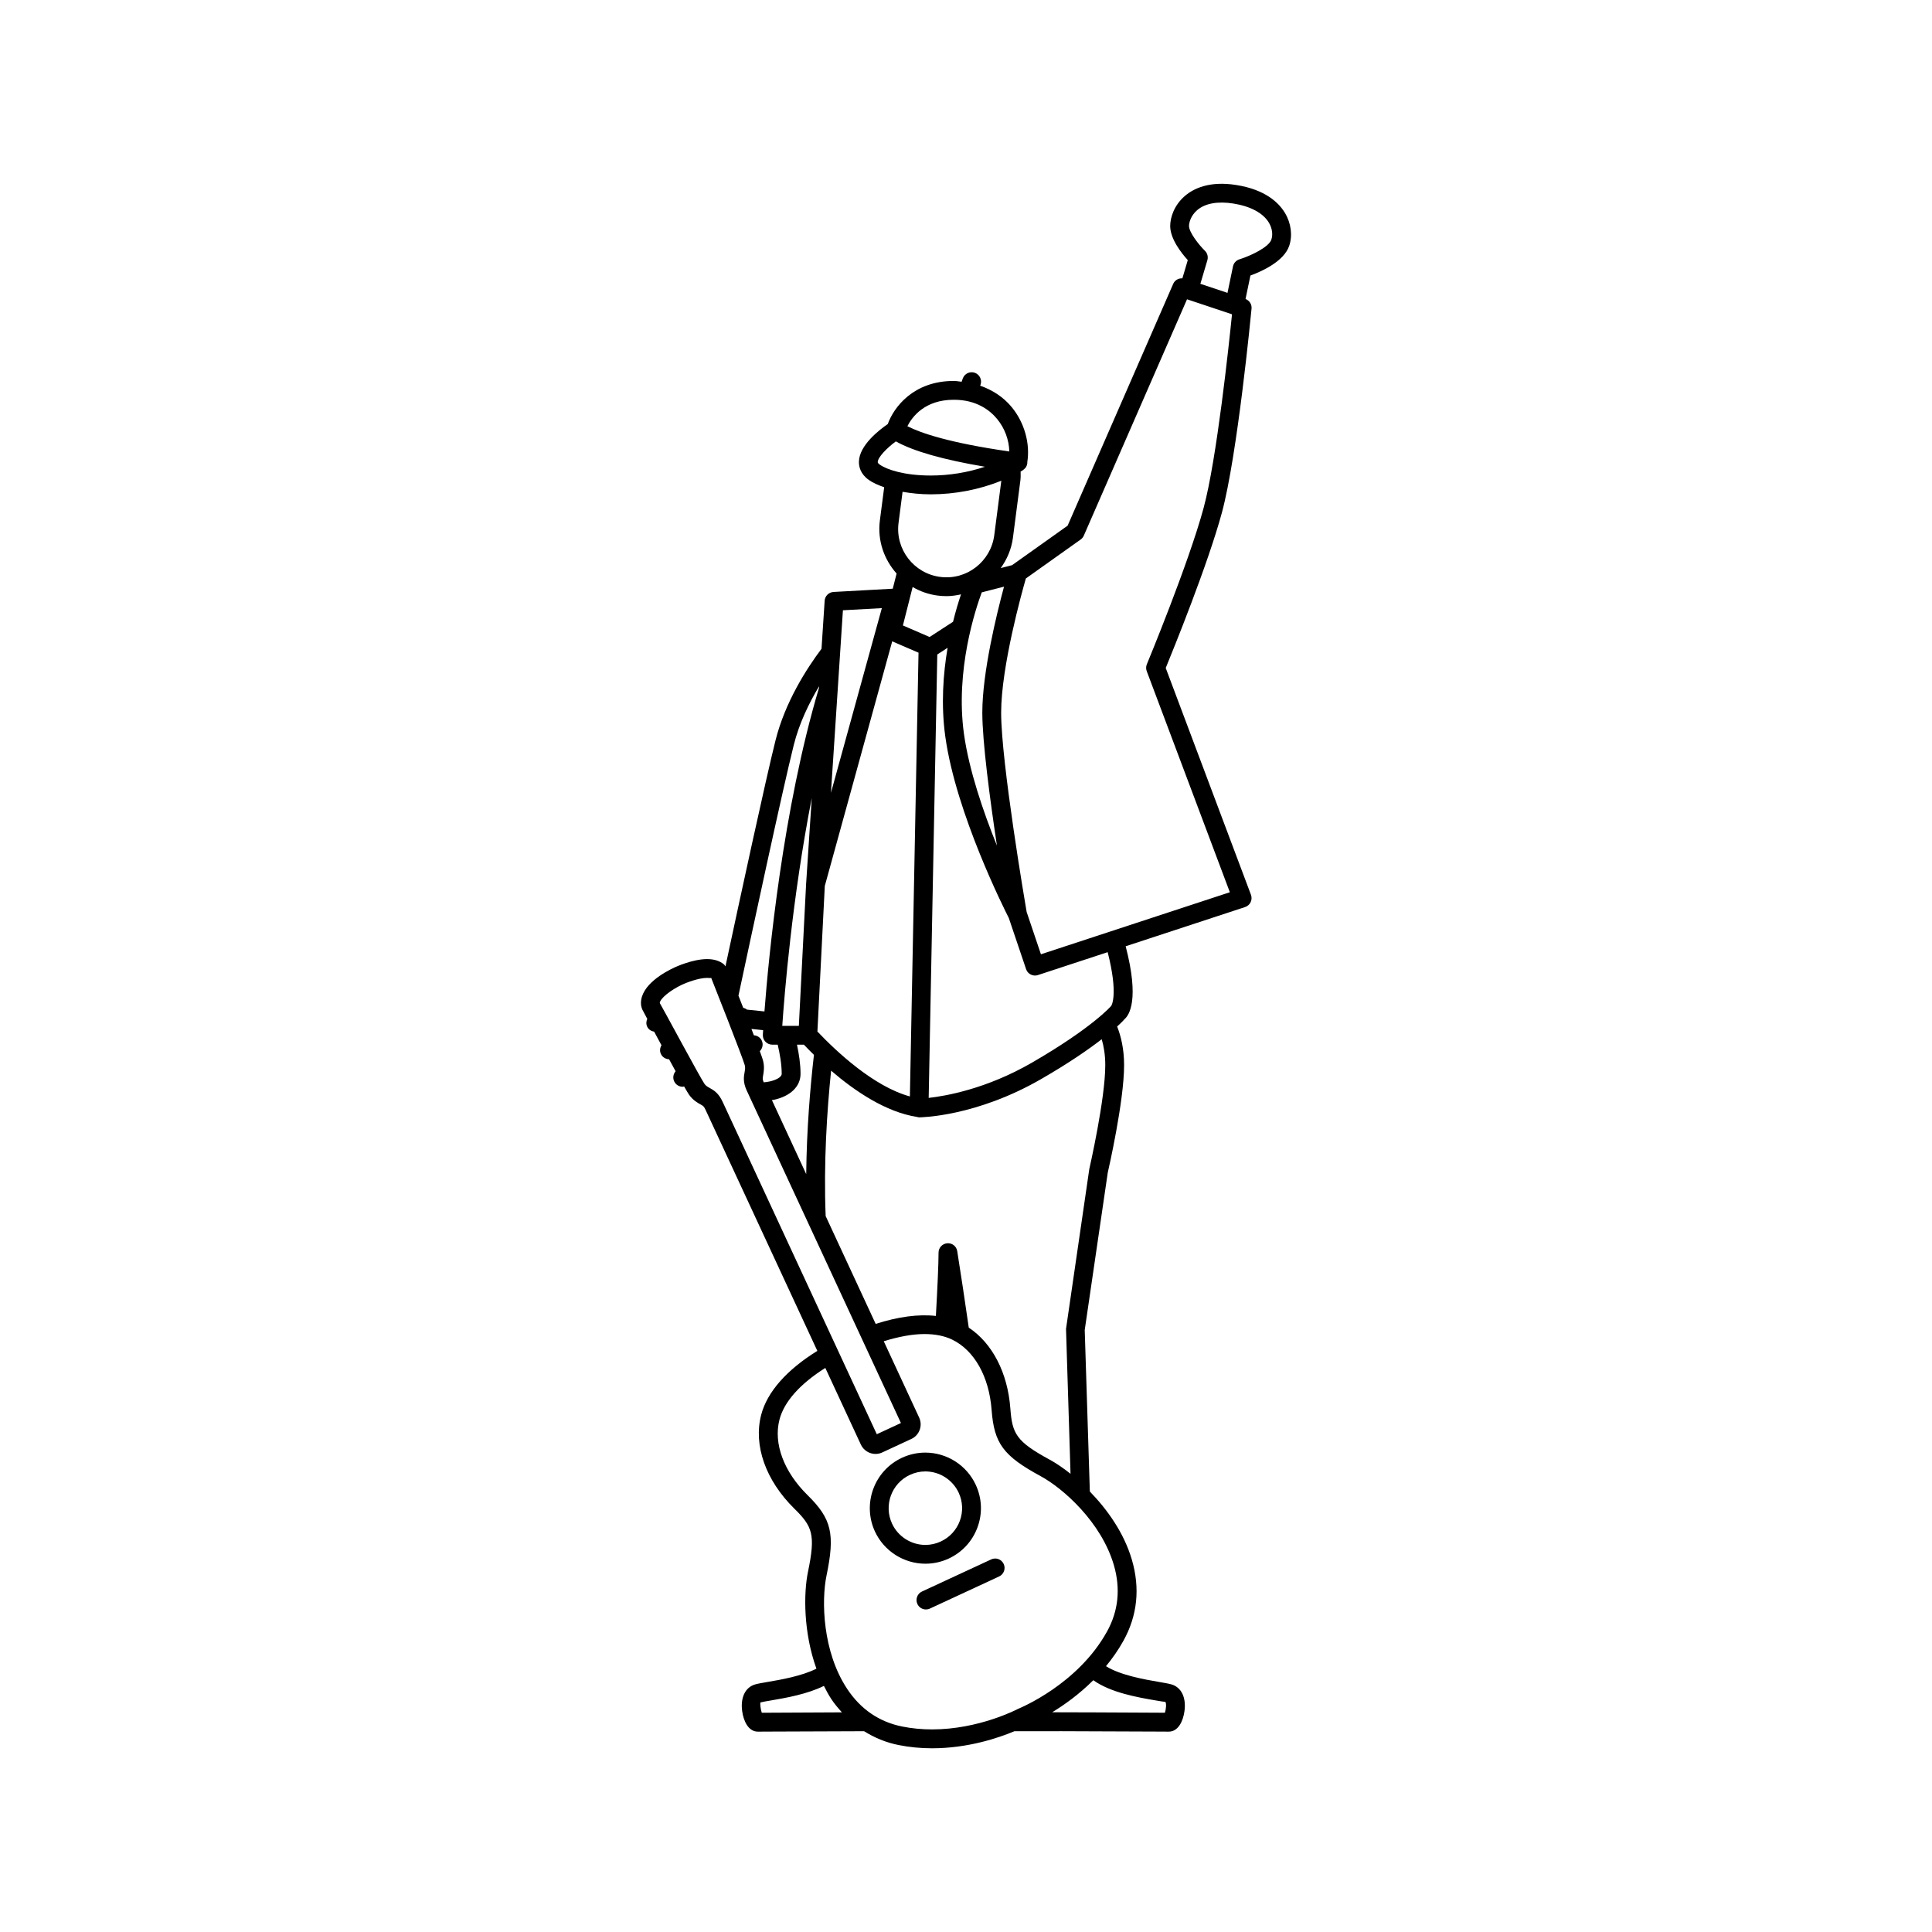 <?xml version="1.0" encoding="UTF-8"?>
<!-- Uploaded to: SVG Repo, www.svgrepo.com, Generator: SVG Repo Mixer Tools -->
<svg fill="#000000" width="800px" height="800px" version="1.1" viewBox="144 144 512 512" xmlns="http://www.w3.org/2000/svg">
 <g>
  <path d="m484.54 200.45c-1.633-2.719-5.199-6.211-12.945-7.426-7.117-1.129-11.305 0.953-13.566 2.887-2.887 2.469-3.914 5.742-3.914 7.984 0 3.398 2.934 7.137 4.66 9.039l-1.43 4.828c-1.02-0.059-2.004 0.48-2.43 1.457l-27.984 64.09-14.727 10.469-3.004 0.77c1.676-2.324 2.852-5.043 3.242-8.051l1.969-15.16c0.105-0.812 0.07-1.602 0.066-2.398 0.141-0.078 0.301-0.129 0.438-0.211 0.051-0.023 0.078-0.086 0.129-0.113 0.254-0.156 0.469-0.344 0.652-0.578 0.059-0.074 0.133-0.129 0.184-0.215 0.156-0.25 0.27-0.527 0.328-0.84 0.012-0.043 0-0.102 0.012-0.145 0.012-0.059 0.051-0.102 0.055-0.16 0.004-0.07-0.035-0.102-0.035-0.168 0.797-4.949-0.734-10.512-4.141-14.637-2.203-2.668-5.09-4.519-8.34-5.656l0.086-0.238c0.465-1.297-0.211-2.723-1.508-3.188-1.297-0.453-2.723 0.211-3.188 1.512l-0.309 0.863c-0.695-0.066-1.363-0.211-2.074-0.211-10.715 0-15.906 6.992-17.5 11.43-2.219 1.52-7.527 5.598-7.641 9.93-0.035 1.348 0.391 3.281 2.606 4.867 1.078 0.77 2.508 1.391 4.086 1.945l-1.141 8.801c-0.688 5.316 1.117 10.352 4.434 14.07l-1.02 4.016-15.691 0.863c-1.258 0.07-2.269 1.066-2.356 2.324l-0.832 12.73c-3.91 5.207-9.652 14.105-12.199 24.312-2.688 10.75-9.438 42.02-13.258 59.855-0.148-0.168-0.238-0.395-0.414-0.539-1.121-0.922-2.617-1.387-4.453-1.387-3.894 0-8.477 2.141-8.648 2.227-2.648 1.227-8.82 4.606-8.879 9.367-0.004 0.645 0.125 1.262 0.398 1.852 0.016 0.031 0.508 0.961 1.277 2.394-0.293 0.637-0.344 1.387-0.02 2.07 0.355 0.77 1.074 1.188 1.844 1.328 0.609 1.129 1.258 2.34 1.941 3.598-0.402 0.684-0.516 1.52-0.156 2.293 0.402 0.879 1.262 1.383 2.168 1.418 0.598 1.094 1.184 2.168 1.734 3.176-0.617 0.719-0.809 1.754-0.383 2.668 0.418 0.914 1.32 1.445 2.266 1.445 0.125 0 0.246-0.066 0.367-0.086 0.609 1.066 1.082 1.871 1.312 2.195 1.039 1.473 2.309 2.168 3.066 2.582 0.703 0.391 0.867 0.484 1.309 1.422l29.621 63.875c-8.098 5.019-13.32 10.891-14.891 16.984-2.082 8.074 1.207 17.355 8.789 24.816 4.777 4.707 5.691 6.812 3.633 16.707-1.203 5.781-1.219 16.152 2.227 25.715-3.852 1.957-9.602 2.949-12.852 3.5-1.492 0.254-2.68 0.465-3.356 0.66-2.648 0.754-3.977 3.492-3.461 7.144 0.363 2.598 1.645 5.379 4.148 5.379l3.027-0.016c10.945-0.055 19.059-0.086 25.121-0.094 2.75 1.711 5.766 2.988 9.129 3.66 2.852 0.57 5.848 0.863 8.895 0.863 9.508 0 17.598-2.754 21.812-4.516 4.922-0.035 15.688-0.023 37.891 0.086l3.027 0.016c2.504 0 3.785-2.777 4.148-5.379 0.516-3.644-0.816-6.387-3.461-7.144-0.684-0.195-1.871-0.402-3.356-0.66-3.586-0.609-10.223-1.766-13.973-4.16 1.676-2.039 3.262-4.273 4.633-6.754 3.691-6.668 4.441-13.887 2.227-21.453-2.074-7.094-6.484-13.293-11.141-18.078l-1.355-42.809 6.106-41.703c0.176-0.77 4.328-18.895 4.328-28.492 0-4.34-0.852-7.707-1.84-10.234 1.367-1.246 2-1.977 1.984-1.977 1.207-1.047 3.957-5.148 0.27-19.285l31.645-10.391c0.648-0.211 1.176-0.68 1.473-1.293 0.293-0.613 0.324-1.32 0.09-1.957l-22.59-60.109c2.004-4.883 11.168-27.434 14.887-41.172 4.102-15.184 7.703-52.484 7.856-54.066 0.109-1.117-0.555-2.148-1.59-2.551l1.293-6.215c2.949-1.078 8.828-3.688 10.27-7.84 0.93-2.75 0.523-6.012-1.109-8.73zm-36.613 119.58c-0.238 0.582-0.254 1.238-0.031 1.832l22.027 58.59-50.066 16.441-3.785-11.207c-0.359-2.082-6.758-39.582-6.758-52.82 0-12.23 5.535-32.039 6.551-35.566l14.516-10.32c0.367-0.266 0.66-0.617 0.84-1.031l27.352-62.633 11.922 3.977c-0.812 8.035-4.047 38.434-7.512 51.266-4.004 14.82-14.938 41.203-15.055 41.473zm-9.441 90.539c-0.043 0.059-4.957 5.769-21.039 15.062-12.07 6.969-22.848 8.82-27.336 9.324l2.281-117.51 2.734-1.777c-1.172 6.848-1.789 15.055-0.609 23.551 2.828 20.355 15.742 45.926 16.82 48.047l4.586 13.566c0.348 1.039 1.32 1.695 2.363 1.695 0.258 0 0.52-0.039 0.777-0.125l18.48-6.07c2.859 11.188 1.016 14.156 0.941 14.238zm-1.578 15.695c0 9.027-4.16 27.191-4.238 27.57l-6.164 42.34 1.195 38.398c-2.004-1.59-3.914-2.875-5.547-3.758-8.879-4.82-9.902-6.875-10.402-13.562-0.715-9.504-4.789-17.285-11.02-21.418-1.023-7.113-2.055-13.992-3.055-20.262-0.203-1.281-1.312-2.195-2.66-2.09-1.297 0.105-2.293 1.184-2.293 2.484 0 2.969-0.27 9.004-0.707 16.773-4.606-0.523-10.008 0.199-15.953 2.109l-13.254-28.574c-0.559-13.945 0.336-27.793 1.441-38.535 6.285 5.414 14.539 11 22.797 12.266 0.156 0.035 0.301 0.102 0.465 0.105h0.051 0.012 0.012c0.613-0.004 15.133-0.219 32.359-10.164 7.481-4.32 12.559-7.863 16.016-10.535 0.531 1.816 0.945 4.066 0.945 6.852zm0.461 150.11c-7.75 14.027-23.082 20.277-23.508 20.465-0.426 0.223-10.523 5.473-22.84 5.473-2.719 0-5.383-0.258-7.91-0.762-6.125-1.223-11.051-4.594-14.629-10.016-6.523-9.871-6.828-23.363-5.441-30.023 2.289-11.02 1.352-15-5.019-21.273-6.301-6.195-9.09-13.676-7.457-20.012 1.223-4.754 5.457-9.488 12.152-13.711l9.422 20.32c0.699 1.5 2.219 2.473 3.879 2.473 0.625 0 1.23-0.129 1.797-0.398l7.684-3.566c1.039-0.473 1.824-1.328 2.219-2.398 0.395-1.074 0.348-2.234-0.133-3.273l-9.383-20.23c3.922-1.207 7.594-1.906 10.773-1.906 2.852 0 5.324 0.492 7.348 1.473 5.887 2.844 9.797 9.809 10.461 18.617 0.668 8.918 3.098 12.199 13 17.574 5.977 3.242 16.078 12.191 19.395 23.551 1.82 6.234 1.215 12.168-1.809 17.625zm15.469 18.641c0.312 0.465 0.176 1.977-0.129 2.879l-1.965-0.012c-12.703-0.066-21.609-0.109-27.902-0.113 3.223-1.965 7.144-4.758 10.895-8.496 4.598 3.293 11.781 4.551 16.508 5.352 1.246 0.219 2.242 0.375 2.594 0.391zm-104.99 2.871-1.969 0.012c-0.309-0.898-0.484-2.391-0.348-2.734 0.574-0.16 1.57-0.32 2.824-0.535 3.922-0.668 9.551-1.652 13.988-3.848 0.605 1.191 1.227 2.375 1.965 3.496 0.852 1.293 1.824 2.414 2.809 3.516-5.191 0.023-11.531 0.051-19.27 0.094zm-29-188.07c0.016-1.137 2.812-3.434 6.004-4.91 0.969-0.453 4.25-1.754 6.539-1.754 0.723 0 1.137 0.141 1.047-0.09 0.395 0.957 8.441 21.34 8.934 23.227 0.16 0.605 0.086 1.105-0.051 1.867-0.211 1.164-0.469 2.617 0.59 4.894l40.844 88.062-6.394 2.973-40.844-88.066c-1.039-2.231-2.16-2.992-3.426-3.691-0.547-0.305-1.023-0.559-1.391-1.082-1.109-1.574-11.484-20.906-11.852-21.43zm48.535-104.09 10.316-0.562-13.488 48.938zm14.742-23.164 1.066-8.227c2.32 0.398 4.793 0.668 7.457 0.668 6.445 0 12.898-1.258 18.711-3.602l-1.871 14.441c-0.895 6.91-7.258 11.977-14.324 11.043-6.992-0.902-11.945-7.336-11.039-14.324zm-5.512-16.117c0.031-1.266 2.356-3.668 4.793-5.473 4.66 2.606 12.574 4.859 23.613 6.719-4.555 1.52-9.461 2.328-14.371 2.328-6.969 0-11.637-1.562-13.52-2.906-0.523-0.379-0.516-0.582-0.516-0.668zm31.641-11.402c2.039 2.473 3.156 5.602 3.219 8.602-15.938-2.289-23.488-4.898-27.008-6.695 1.285-2.523 4.633-7.008 12.301-7.008 6.012-0.008 9.57 2.769 11.488 5.102zm1.82 44.426c-1.98 7.363-5.75 22.75-5.75 33.383 0 7.75 2.023 22.961 3.875 35.25-3.613-8.945-7.406-20.008-8.738-29.59-2.356-16.898 3.094-33.18 4.715-37.531zm-17.551 2.367c0.777 0.102 1.547 0.145 2.309 0.145 1.32 0 2.598-0.191 3.848-0.469-0.625 1.836-1.383 4.309-2.113 7.262l-6.211 4.035-7.074-3.059 2.578-10.191c1.984 1.172 4.234 1.965 6.664 2.277zm-33.402 53.652-1.488 22.66v0.016l-0.004 0.023-1.926 37.676-4.394 0.004c0.551-8.074 2.586-33.605 7.812-60.379zm-12.277 64.582c0.473 0.5 1.129 0.777 1.812 0.777h1.441c0.555 2.348 1.062 5.184 1.062 7.723 0 0.922-1.598 1.68-3.176 2.023-0.527 0.113-1.062 0.191-1.586 0.234-0.324-0.734-0.312-0.992-0.164-1.812 0.164-0.922 0.414-2.309-0.035-4.012-0.102-0.379-0.41-1.266-0.84-2.438 0.719-0.719 0.969-1.82 0.516-2.793-0.395-0.852-1.211-1.348-2.09-1.406-0.211-0.543-0.426-1.113-0.648-1.688l3.098 0.324c-0.043 0.734-0.07 1.168-0.07 1.211-0.039 0.699 0.211 1.367 0.68 1.855zm2.203 15.402c4.449-0.969 7.102-3.547 7.102-6.898 0-2.57-0.43-5.312-0.941-7.723h1.832c0.789 0.828 1.672 1.727 2.66 2.695-0.984 8.613-1.926 19.742-2.047 31.602l-9.098-19.625c0.16-0.027 0.336-0.02 0.492-0.051zm11.574-18.109 1.957-38.57 17.867-64.832 7 3.023c-0.004 0.051-0.031 0.094-0.031 0.145l-2.285 117.44c-9.59-2.629-19.441-11.871-24.508-17.203zm0.41-91.035c-9.586 32.105-13.309 70.887-14.445 85.711l-4.644-0.48c-0.289-0.246-0.629-0.395-0.988-0.488-0.434-1.105-0.859-2.191-1.258-3.211 3.223-15.125 11.598-54.188 14.656-66.418 1.441-5.762 4.059-11.145 6.715-15.574zm119.88-118.8c-0.688 1.977-5.445 4.266-8.445 5.191-0.867 0.27-1.527 0.984-1.711 1.875l-1.457 7.019-7.188-2.398 1.855-6.262c0.258-0.887 0.012-1.84-0.645-2.488-1.699-1.676-4.219-4.93-4.219-6.586 0-0.867 0.457-2.731 2.168-4.195 2.102-1.797 5.414-2.398 9.551-1.75 4.559 0.719 7.91 2.516 9.441 5.066 0.883 1.473 1.121 3.164 0.648 4.527z"/>
  <path d="m389.24 558.4c2.144 0 4.227-0.465 6.184-1.367 3.566-1.656 6.273-4.598 7.629-8.289 1.352-3.691 1.188-7.688-0.469-11.254-2.398-5.184-7.648-8.535-13.363-8.535-2.144 0-4.227 0.465-6.184 1.367-7.363 3.418-10.574 12.18-7.164 19.555 2.41 5.18 7.652 8.52 13.367 8.523zm9.129-11.371c-0.895 2.438-2.688 4.383-5.043 5.477-1.297 0.605-2.672 0.914-4.086 0.914-3.781 0-7.246-2.215-8.836-5.637-2.258-4.875-0.133-10.668 4.734-12.926 1.297-0.605 2.672-0.914 4.086-0.914 3.781 0 7.246 2.215 8.836 5.641 1.098 2.356 1.207 5 0.309 7.445z"/>
  <path d="m388.33 565.77c-1.246 0.578-1.789 2.059-1.211 3.309 0.418 0.914 1.32 1.445 2.266 1.445 0.348 0 0.707-0.074 1.047-0.234l18.348-8.512c1.246-0.578 1.789-2.059 1.211-3.309-0.574-1.246-2.051-1.801-3.312-1.211z"/>
 </g>
</svg>